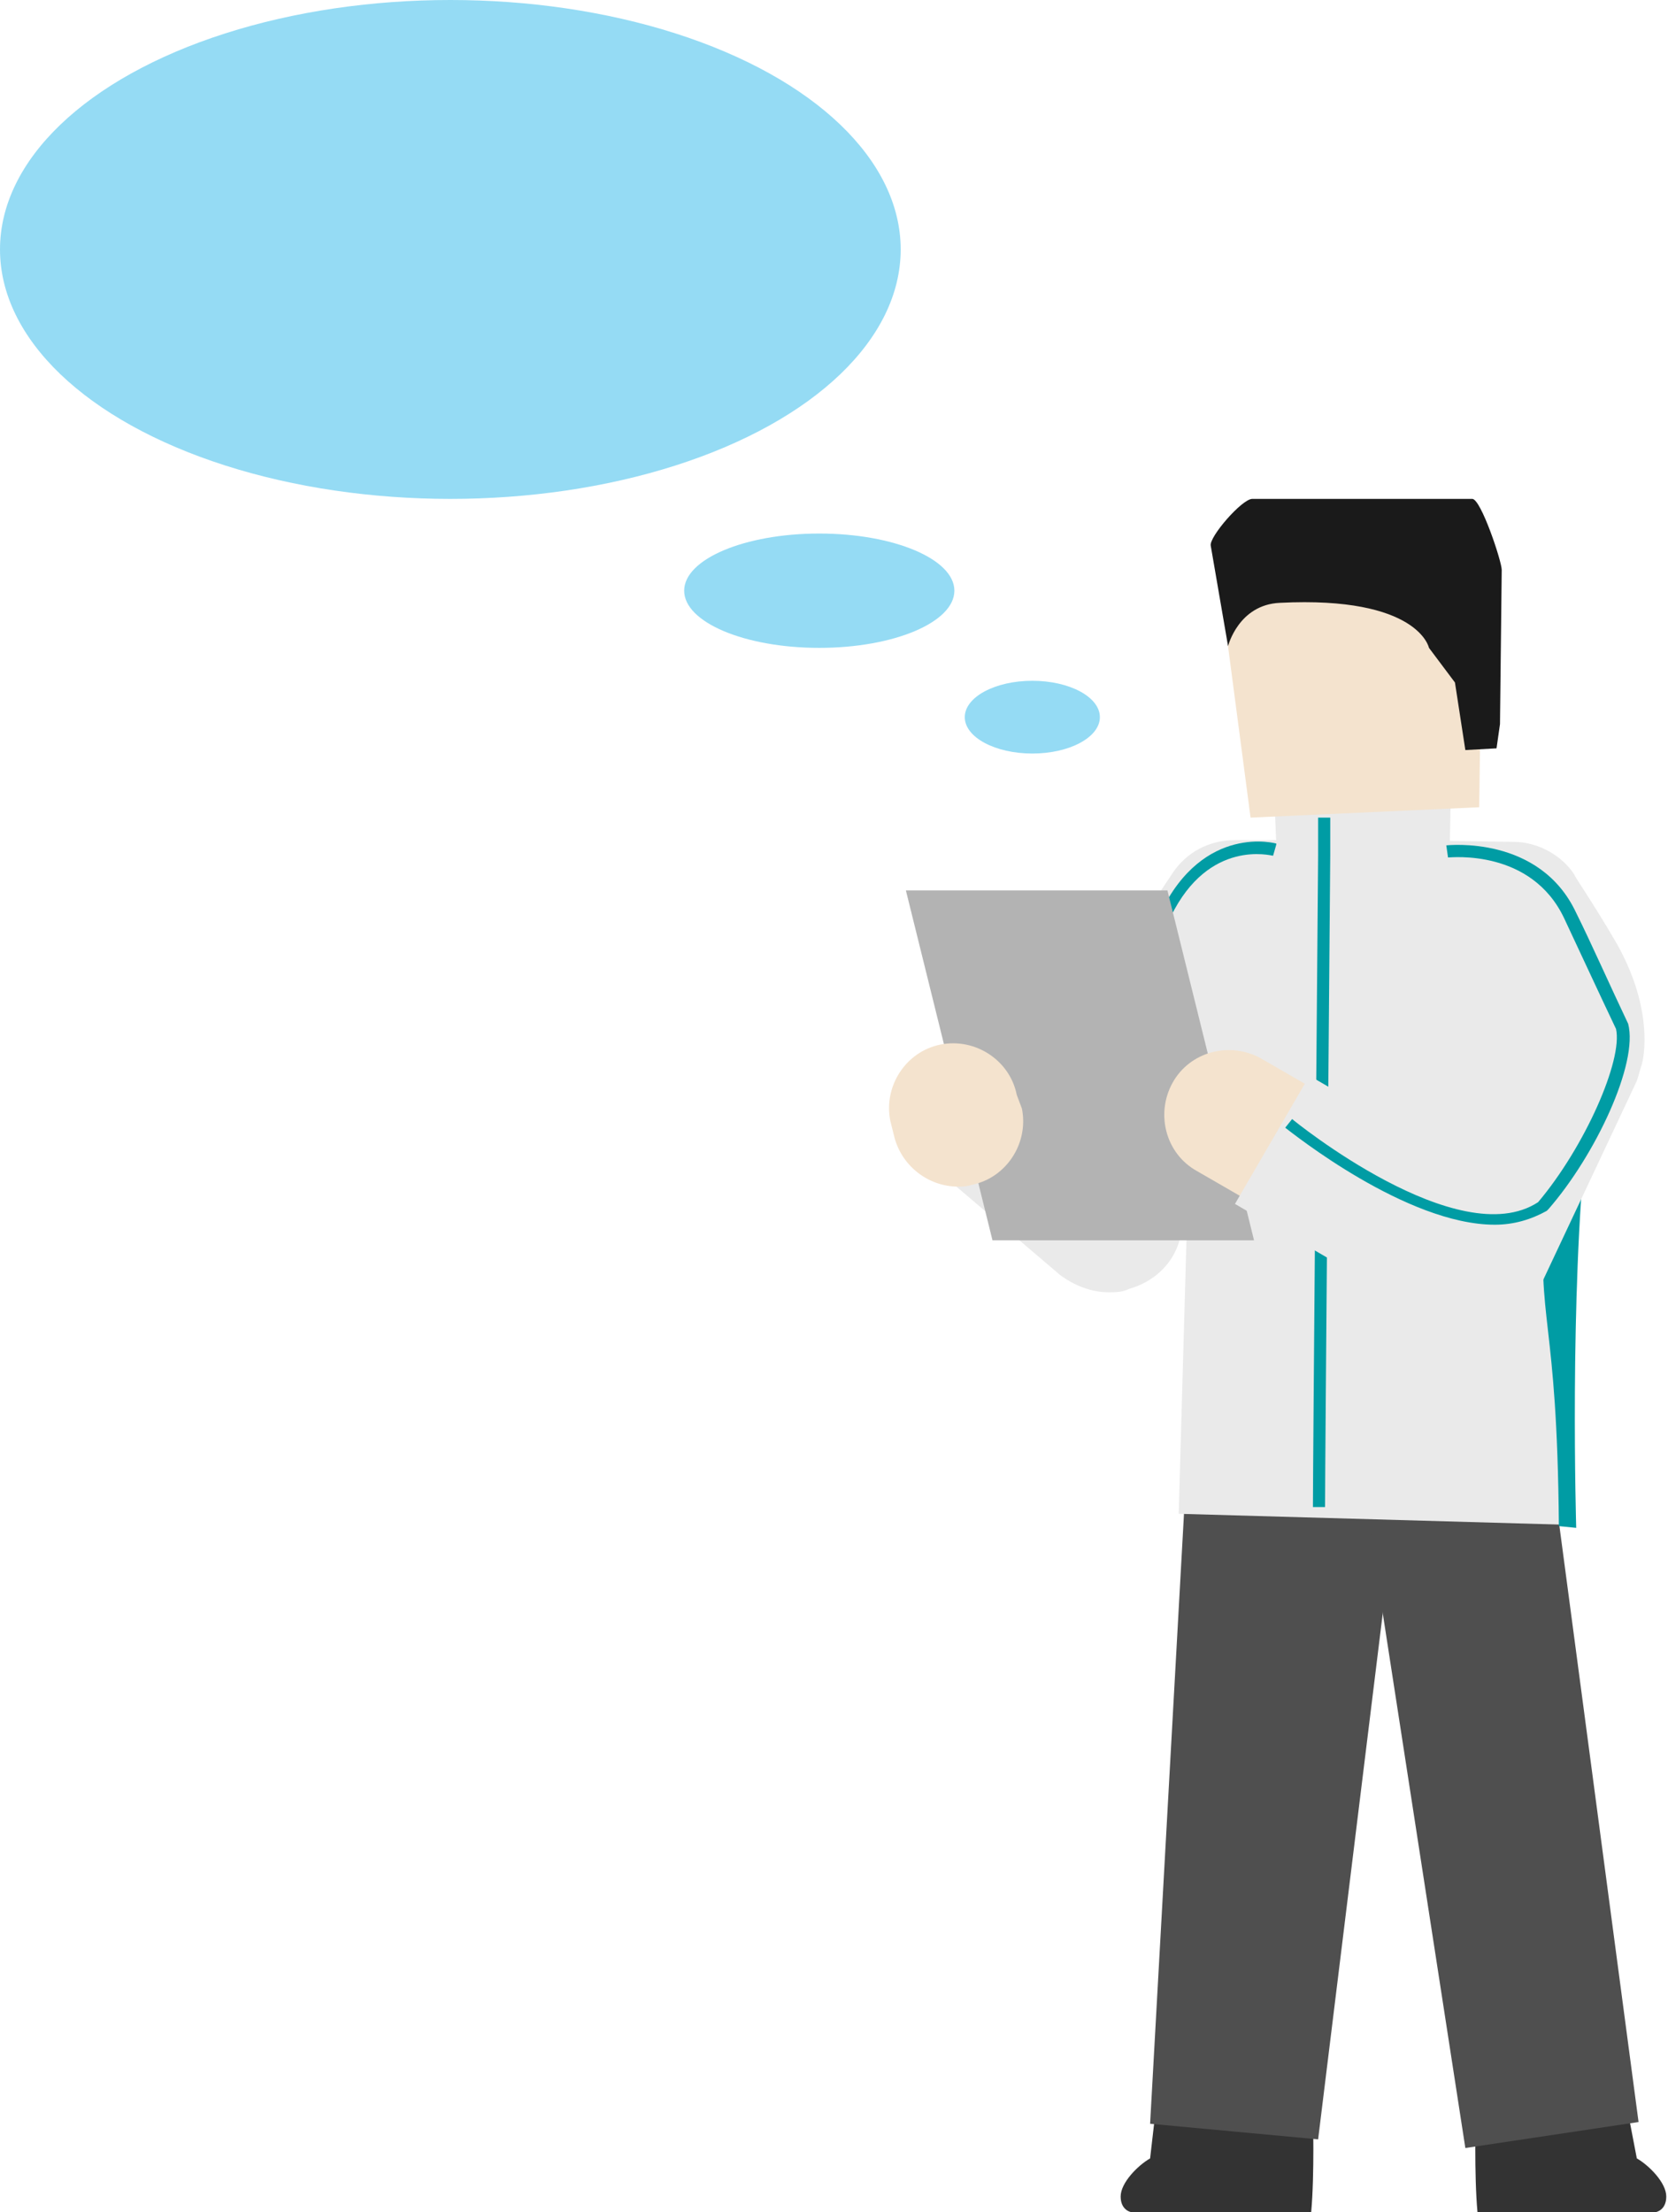 <?xml version="1.0" encoding="utf-8"?>
<!-- Generator: Adobe Illustrator 27.2.0, SVG Export Plug-In . SVG Version: 6.00 Build 0)  -->
<svg version="1.1" id="レイヤー_1" xmlns="http://www.w3.org/2000/svg" xmlns:xlink="http://www.w3.org/1999/xlink" x="0px"
	 y="0px" width="96.3px" height="127.7px" viewBox="0 0 96.3 127.7" style="enable-background:new 0 0 96.3 127.7;"
	 xml:space="preserve">
<style type="text/css">
	.st0{fill:#333333;}
	.st1{fill:#4F4F4F;}
	.st2{fill:#EAEAEA;}
	.st3{fill:#009CA4;}
	.st4{fill:#F4E3CE;}
	.st5{fill:#B3B3B3;}
	.st6{fill:#95DBF4;}
	.st7{fill:#1A1A1A;}
</style>
<g>
	<g>
		<path class="st0" d="M85.2,122.1c0,0-0.1,3.4,0.1,5.6h10.3c0,0,0.6-0.1,0.6-0.9c0-0.8-1-1.8-1.7-2.2l-0.5-2.6L85.2,122.1z"/>
	</g>
	<g>
		<path class="st0" d="M75.8,122.1c0,0,0.1,3.4-0.1,5.6H65.3c0,0-0.6-0.1-0.6-0.9c0-0.8,1-1.8,1.7-2.2l0.3-2.6L75.8,122.1z"/>
	</g>
	<g>
		<polygon class="st1" points="80.5,87.7 76.1,123.5 66.4,122.6 68.4,86.6 80.5,87.7 		"/>
	</g>
	<g>
		<polygon class="st1" points="84.6,124 78.9,87.1 89.7,85.6 94.6,122.5 84.6,124 		"/>
	</g>
	<g>
		
			<rect x="61.8" y="58.5" transform="matrix(2.831995e-02 -1 1 2.831995e-02 7.801 147.531)" class="st2" width="36" height="22.6"/>
	</g>
	<g>
		<path class="st3" d="M91.6,65.5l-1-5.7c0,0-0.9,3.4-1.4,10c-0.5,6.7,0.7,6,0.8,18.3l1,0.1C91,88.1,90.6,74.9,91.6,65.5z"/>
	</g>
	<g>
		<path class="st4" d="M85.2,76.3c-0.5,0-1-0.1-1.5-0.3c-1.9-0.8-2.8-3-2-4.9L86.4,60L86,58l-0.8-1.4l-4.4-0.1l-7.4,0l-1.6,2.4
			l-4.1,12.6c-0.4,1.2-1.4,2.2-2.7,2.5c-1.3,0.3-2.6-0.1-3.5-1l-6.1-6c-1.5-1.4-1.5-3.8-0.1-5.3c1.4-1.5,3.8-1.5,5.3-0.1l1.8,1.8
			l2.4-7.3c0.1-0.3,0.3-0.6,0.4-0.9l3-4.5c0.7-1,1.9-1.7,3.1-1.7c0,0,0,0,0,0l9.5,0l6.6,0.1c1.3,0,2.5,0.7,3.2,1.8l2.3,3.7
			c0.2,0.4,0.4,0.8,0.5,1.2l0.8,3.7c0.2,0.8,0.1,1.5-0.2,2.2L88.6,74C88,75.4,86.6,76.3,85.2,76.3z"/>
	</g>
	<g>
		<path class="st2" d="M64,74.6c-1,0-2-0.4-2.8-1l-6.1-5.2l5.5-6.6l1.3,1.1l2.3-7c0.1-0.4,0.3-0.7,0.5-1l3-4.5
			c0.8-1.2,2.1-1.9,3.6-1.9c0,0,0,0,0,0l9.5,0l6.6,0.1c1.4,0,2.8,0.8,3.5,1.9c0,0.1,1,1.5,2.4,3.9c2,3.5,1.7,6.2,1.5,7
			c-0.1,0.3-0.2,0.7-0.3,1l-5.6,11.9l-7.8-3.7l5.2-11c-0.1-0.2-0.2-0.5-0.4-0.9c-0.4-0.6-0.7-1.2-1-1.6l-4.2-0.1l-7.1,0l-1.4,2.1
			l-4.1,12.5c-0.4,1.4-1.5,2.4-2.9,2.8C64.8,74.6,64.4,74.6,64,74.6z"/>
	</g>
	<g>
		<path class="st3" d="M64.8,66.6l-0.7-0.1L67,52.7c2.5-5.2,6.7-4,6.7-4l-0.2,0.7c-0.1,0-3.7-1-5.9,3.5L64.8,66.6z"/>
	</g>
	<g>
		<polygon class="st2" points="73.5,44.3 73.7,49.1 83.7,48.8 83.8,43.9 		"/>
	</g>
	<g>
		<path class="st3" d="M75.8,87c0-2.4,0.3-37.2,0.3-37.6v-2.2h0.7v2.2c0,0.4-0.3,35.1-0.3,37.6L75.8,87z"/>
	</g>
	<g>
		<polygon class="st4" points="70.2,32 72.2,47.2 85.4,46.6 85.6,31.6 84.1,29.8 71.7,29.9 		"/>
	</g>
	<g>
		<polygon class="st5" points="72.4,71.6 57.3,71.6 52.3,51.4 67.4,51.4 		"/>
	</g>
	<g>
		<path class="st4" d="M55.3,68.5c-1.7,0-3.3-1.2-3.7-3l-0.2-0.8c-0.4-2,0.9-4,2.9-4.4c2-0.4,4,0.9,4.4,2.9L59,64
			c0.4,2-0.9,4-2.9,4.4C55.8,68.5,55.6,68.5,55.3,68.5z"/>
	</g>
	<g>
		<path class="st4" d="M85.2,76.3c-0.6,0-1.3-0.2-1.9-0.5l-14.2-8.2c-1.8-1-2.4-3.3-1.4-5.1s3.3-2.4,5.1-1.4l14.2,8.2
			c1.8,1,2.4,3.3,1.4,5.1C87.8,75.6,86.5,76.3,85.2,76.3z"/>
	</g>
	<g>
		<path class="st2" d="M85,76.8c-0.8,0-1.5-0.2-2.2-0.6l-11.5-6.7l4.3-7.4l7.4,4.3l3.6-7.7l7.8,3.7l-5.6,11.9
			c-0.5,1.1-1.5,1.9-2.6,2.3C85.8,76.7,85.4,76.8,85,76.8z"/>
	</g>
	<g>
		<path class="st3" d="M86.3,70.7c-5.1,0-11.7-5.3-12.1-5.6l0.4-0.5c0.1,0.1,9.6,7.8,14.2,4.8c2.7-3.2,4.9-8.2,4.5-10
			c-1-2.1-2.2-4.7-3-6.4c-1.9-4-6.5-3.5-6.7-3.5l-0.1-0.7c0.1,0,5.4-0.6,7.5,3.9c0.8,1.6,2,4.3,3,6.4c0.6,2.3-1.9,7.6-4.6,10.7
			c0,0,0,0-0.1,0.1C88.4,70.4,87.4,70.7,86.3,70.7z"/>
	</g>
	<g>
		<ellipse class="st6" cx="59.6" cy="41.4" rx="3.9" ry="2.1"/>
	</g>
	<g>
		<ellipse class="st6" cx="47.3" cy="34.1" rx="7.8" ry="3.3"/>
	</g>
	<g>
		<ellipse class="st6" cx="26" cy="14.4" rx="26" ry="14.4"/>
	</g>
	<g>
		<path class="st7" d="M70.9,37.3c0,0,0.6-2.4,3-2.5c8-0.4,8.6,2.6,8.6,2.6l1.5,2l0.6,3.9l1.8-0.1l0.2-1.4l0.1-8.9
			c0-0.5-1.2-4.1-1.7-4.1l-12.7,0c-0.6,0-2.5,2.2-2.4,2.7L70.9,37.3z"/>
	</g>
</g>
</svg>

